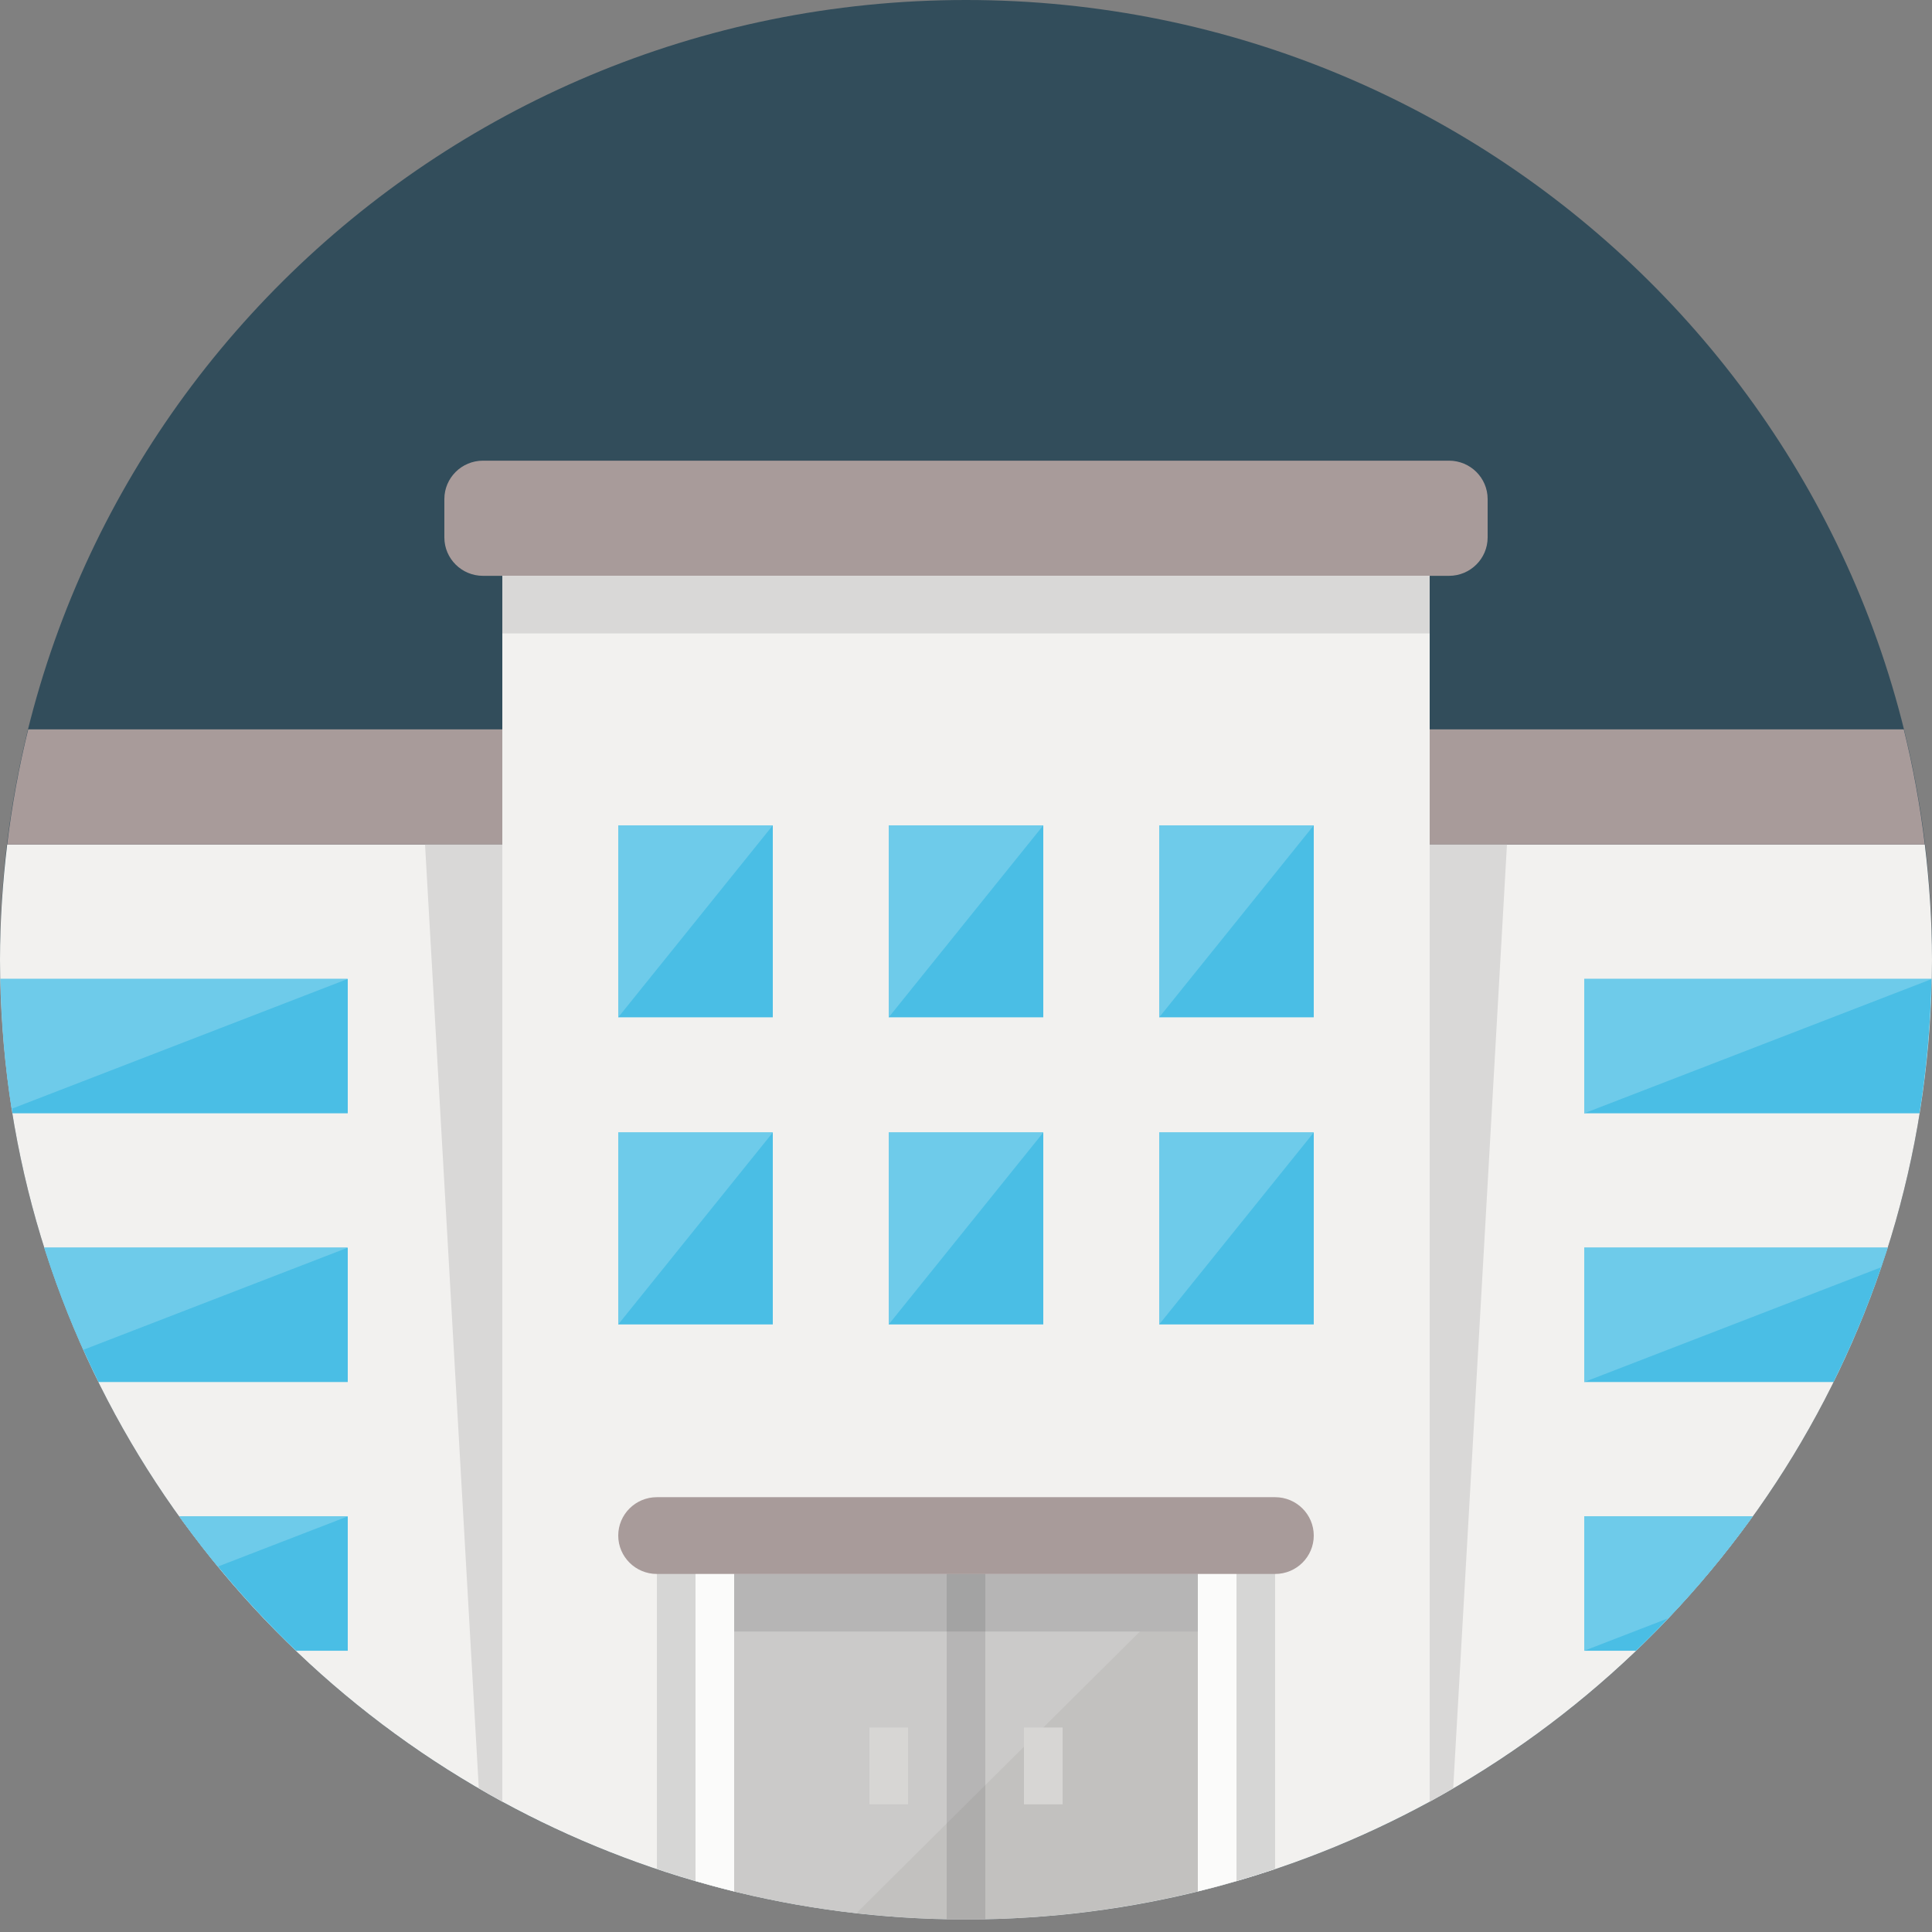 <?xml version="1.0" encoding="UTF-8"?>
<svg width="100px" height="100px" viewBox="0 0 100 100" version="1.1" xmlns="http://www.w3.org/2000/svg" xmlns:xlink="http://www.w3.org/1999/xlink">
    <rect x="0" y="0" width="100" height="100" fill="#808080" stroke="none"/>
    <!-- Generator: Sketch 48.1 (47250) - http://www.bohemiancoding.com/sketch -->
    <title>icon3</title>
    <desc>Created with Sketch.</desc>
    <defs></defs>
    <g id="Artboard" stroke="none" stroke-width="1" fill="none" fill-rule="evenodd" transform="translate(-777, -264)">
        <g id="icon3" transform="translate(777, 264)" fill-rule="nonzero">
            <path d="M50,0 C77.614,0 100,22.241 100,49.675 C100,77.11 77.614,99.351 50,99.351 C22.386,99.351 0,77.11 0,49.675 C0,22.241 22.386,0 50,0 Z" id="Shape" fill="#324D5B"></path>
            <path d="M26,93.259 L26,43.714 L0.371,43.714 C0.135,45.67 0,47.656 0,49.675 C0,68.469 10.506,84.821 26,93.259 Z M74,43.714 L74,93.259 C89.493,84.821 100,68.469 100,49.675 C100,47.656 99.864,45.67 99.629,43.714 L74,43.714 Z" id="Shape" fill="#F2F1EF"></path>
            <path d="M98.54,37.753 L74,37.753 C72.896,37.753 72,38.644 72,39.74 L72,41.727 C72,42.824 72.896,43.714 74,43.714 L99.629,43.714 C99.385,41.687 99.022,39.698 98.54,37.753 Z M26,37.753 L1.46,37.753 C0.978,39.698 0.615,41.687 0.371,43.714 L26,43.714 C27.104,43.714 28,42.824 28,41.727 L28,39.74 C28,38.644 27.104,37.753 26,37.753 Z M77,27.818 L77,25.831 C77,24.734 76.104,23.844 75,23.844 L25,23.844 C23.896,23.844 23,24.734 23,25.831 L23,27.818 C23,28.915 23.896,29.805 25,29.805 L75,29.805 C76.104,29.805 77,28.915 77,27.818 Z" id="Shape" fill="#A89B9A"></path>
            <path d="M74,29.805 L26,29.805 L26,93.259 C33.125,97.14 41.302,99.351 50,99.351 C58.698,99.351 66.875,97.14 74,93.259 L74,29.805 Z" id="Shape" fill="#F2F1EF"></path>
            <path d="M36,97.363 C40.444,98.648 45.138,99.351 50,99.351 C54.861,99.351 59.556,98.648 64,97.363 L64,79.481 L36,79.481 L36,97.363 Z" id="Shape" fill="#C2C1BF"></path>
            <polygon id="Shape" fill="#D9D8D7" points="26 29.805 74 29.805 74 32.786 26 32.786"></polygon>
            <path d="M36,97.363 C38.69,98.141 41.472,98.704 44.329,99.024 L64,79.481 L36,79.481 L36,97.363 Z" id="Shape" fill="#CBCAC9"></path>
            <polygon id="Shape" fill="#AEADAC" points="49 81.468 51 81.468 51 99.351 49 99.351"></polygon>
            <polygon id="Shape" fill="#B6B5B5" points="38 81.468 62 81.468 62 84.448 38 84.448"></polygon>
            <path d="M53,89.416 L53,93.39 L55,93.39 L55,89.416 L53,89.416 Z M45,93.39 L47,93.39 L47,89.416 L45,89.416 L45,93.39 Z" id="Shape" fill="#D7D6D4"></path>
            <path d="M32,52.656 L40,52.656 L40,42.721 L32,42.721 L32,52.656 Z M46,52.656 L54,52.656 L54,42.721 L46,42.721 L46,52.656 Z M60,42.721 L60,52.656 L68,52.656 L68,42.721 L60,42.721 Z M32,68.552 L40,68.552 L40,58.617 L32,58.617 L32,68.552 Z M46,68.552 L54,68.552 L54,58.617 L46,58.617 L46,68.552 Z M60,68.552 L68,68.552 L68,58.617 L60,58.617 L60,68.552 Z" id="Shape" fill="#4ABEE5"></path>
            <path d="M32,52.656 L40,42.721 L32,42.721 L32,52.656 Z M32,68.552 L40,58.617 L32,58.617 L32,68.552 Z M46,68.552 L54,58.617 L46,58.617 L46,68.552 Z M60,68.552 L68,58.617 L60,58.617 L60,68.552 Z M60,42.721 L60,52.656 L68,42.721 L60,42.721 Z M46,52.656 L54,42.721 L46,42.721 L46,52.656 Z" id="Shape" fill="#6ECBEA"></path>
            <polygon id="Shape" fill="#B6B5B5" points="51 92.396 51 81.468 49 81.468 49 94.383"></polygon>
            <path d="M34,96.737 C35.311,97.176 36.643,97.568 38,97.9 L38,80.474 L34,80.474 L34,96.737 Z" id="Shape" fill="#D6D6D5"></path>
            <polygon id="Shape" fill="#A3A3A3" points="49 81.468 51 81.468 51 84.448 49 84.448"></polygon>
            <path d="M74,93.259 C74.411,93.036 74.813,92.799 75.217,92.565 L78,43.714 L74,43.714 L74,93.259 Z M24.783,92.565 C25.187,92.799 25.589,93.037 26,93.259 L26,43.714 L22,43.714 L24.783,92.565 Z" id="Shape" fill="#D9D8D7"></path>
            <path d="M82,64.578 L82,71.532 L94.904,71.532 C96.006,69.303 96.948,66.981 97.708,64.578 L82,64.578 Z M82,50.669 L82,57.623 L99.355,57.623 C99.722,55.353 99.927,53.03 99.974,50.669 L82,50.669 Z M82,78.487 L82,85.442 L84.68,85.442 C86.901,83.314 88.922,80.989 90.718,78.487 L82,78.487 Z M0.645,57.623 L18,57.623 L18,50.669 L0.025,50.669 C0.072,53.03 0.277,55.353 0.645,57.623 Z M18,64.578 L2.292,64.578 C3.052,66.981 3.994,69.303 5.095,71.532 L18,71.532 L18,64.578 Z M18,78.487 L9.282,78.487 C11.078,80.989 13.099,83.314 15.321,85.442 L18,85.442 L18,78.487 Z" id="Shape" fill="#4ABEE5"></path>
            <path d="M82,50.669 L82,57.623 L99.975,50.679 L99.975,50.669 L82,50.669 Z M82,64.578 L82,71.532 L97.36,65.597 L97.708,64.578 L82,64.578 Z M90.718,78.487 L82,78.487 L82,85.442 L86.355,83.759 C87.928,82.104 89.385,80.344 90.718,78.487 Z M2.292,64.578 C2.865,66.388 3.548,68.15 4.317,69.864 L18,64.578 C18,64.578 2.292,64.578 2.292,64.578 Z M0.603,57.391 L18,50.669 L0.025,50.669 C0.07,52.95 0.258,55.195 0.603,57.391 Z M18,78.487 L9.282,78.487 C9.919,79.374 10.577,80.245 11.27,81.087 L18,78.487 Z" id="Shape" fill="#6ECBEA"></path>
            <path d="M62,97.9 C63.356,97.568 64.689,97.176 66,96.737 L66,80.474 L62,80.474 L62,97.9 Z" id="Shape" fill="#FBFBFA"></path>
            <path d="M64,97.363 C64.673,97.168 65.339,96.959 66,96.737 L66,80.474 L64,80.474 L64,97.363 Z" id="Shape" fill="#D6D6D5"></path>
            <path d="M36,97.363 C36.662,97.553 37.327,97.736 38,97.9 L38,80.474 L36,80.474 L36,97.363 Z" id="Shape" fill="#FBFBFA"></path>
            <path d="M34,77.494 L66,77.494 C67.104,77.494 68,78.384 68,79.481 C68,80.578 67.104,81.468 66,81.468 L34,81.468 C32.896,81.468 32,80.578 32,79.481 C32,78.384 32.896,77.494 34,77.494 Z" id="Shape" fill="#A89B9A"></path>
        </g>
    </g>
</svg>